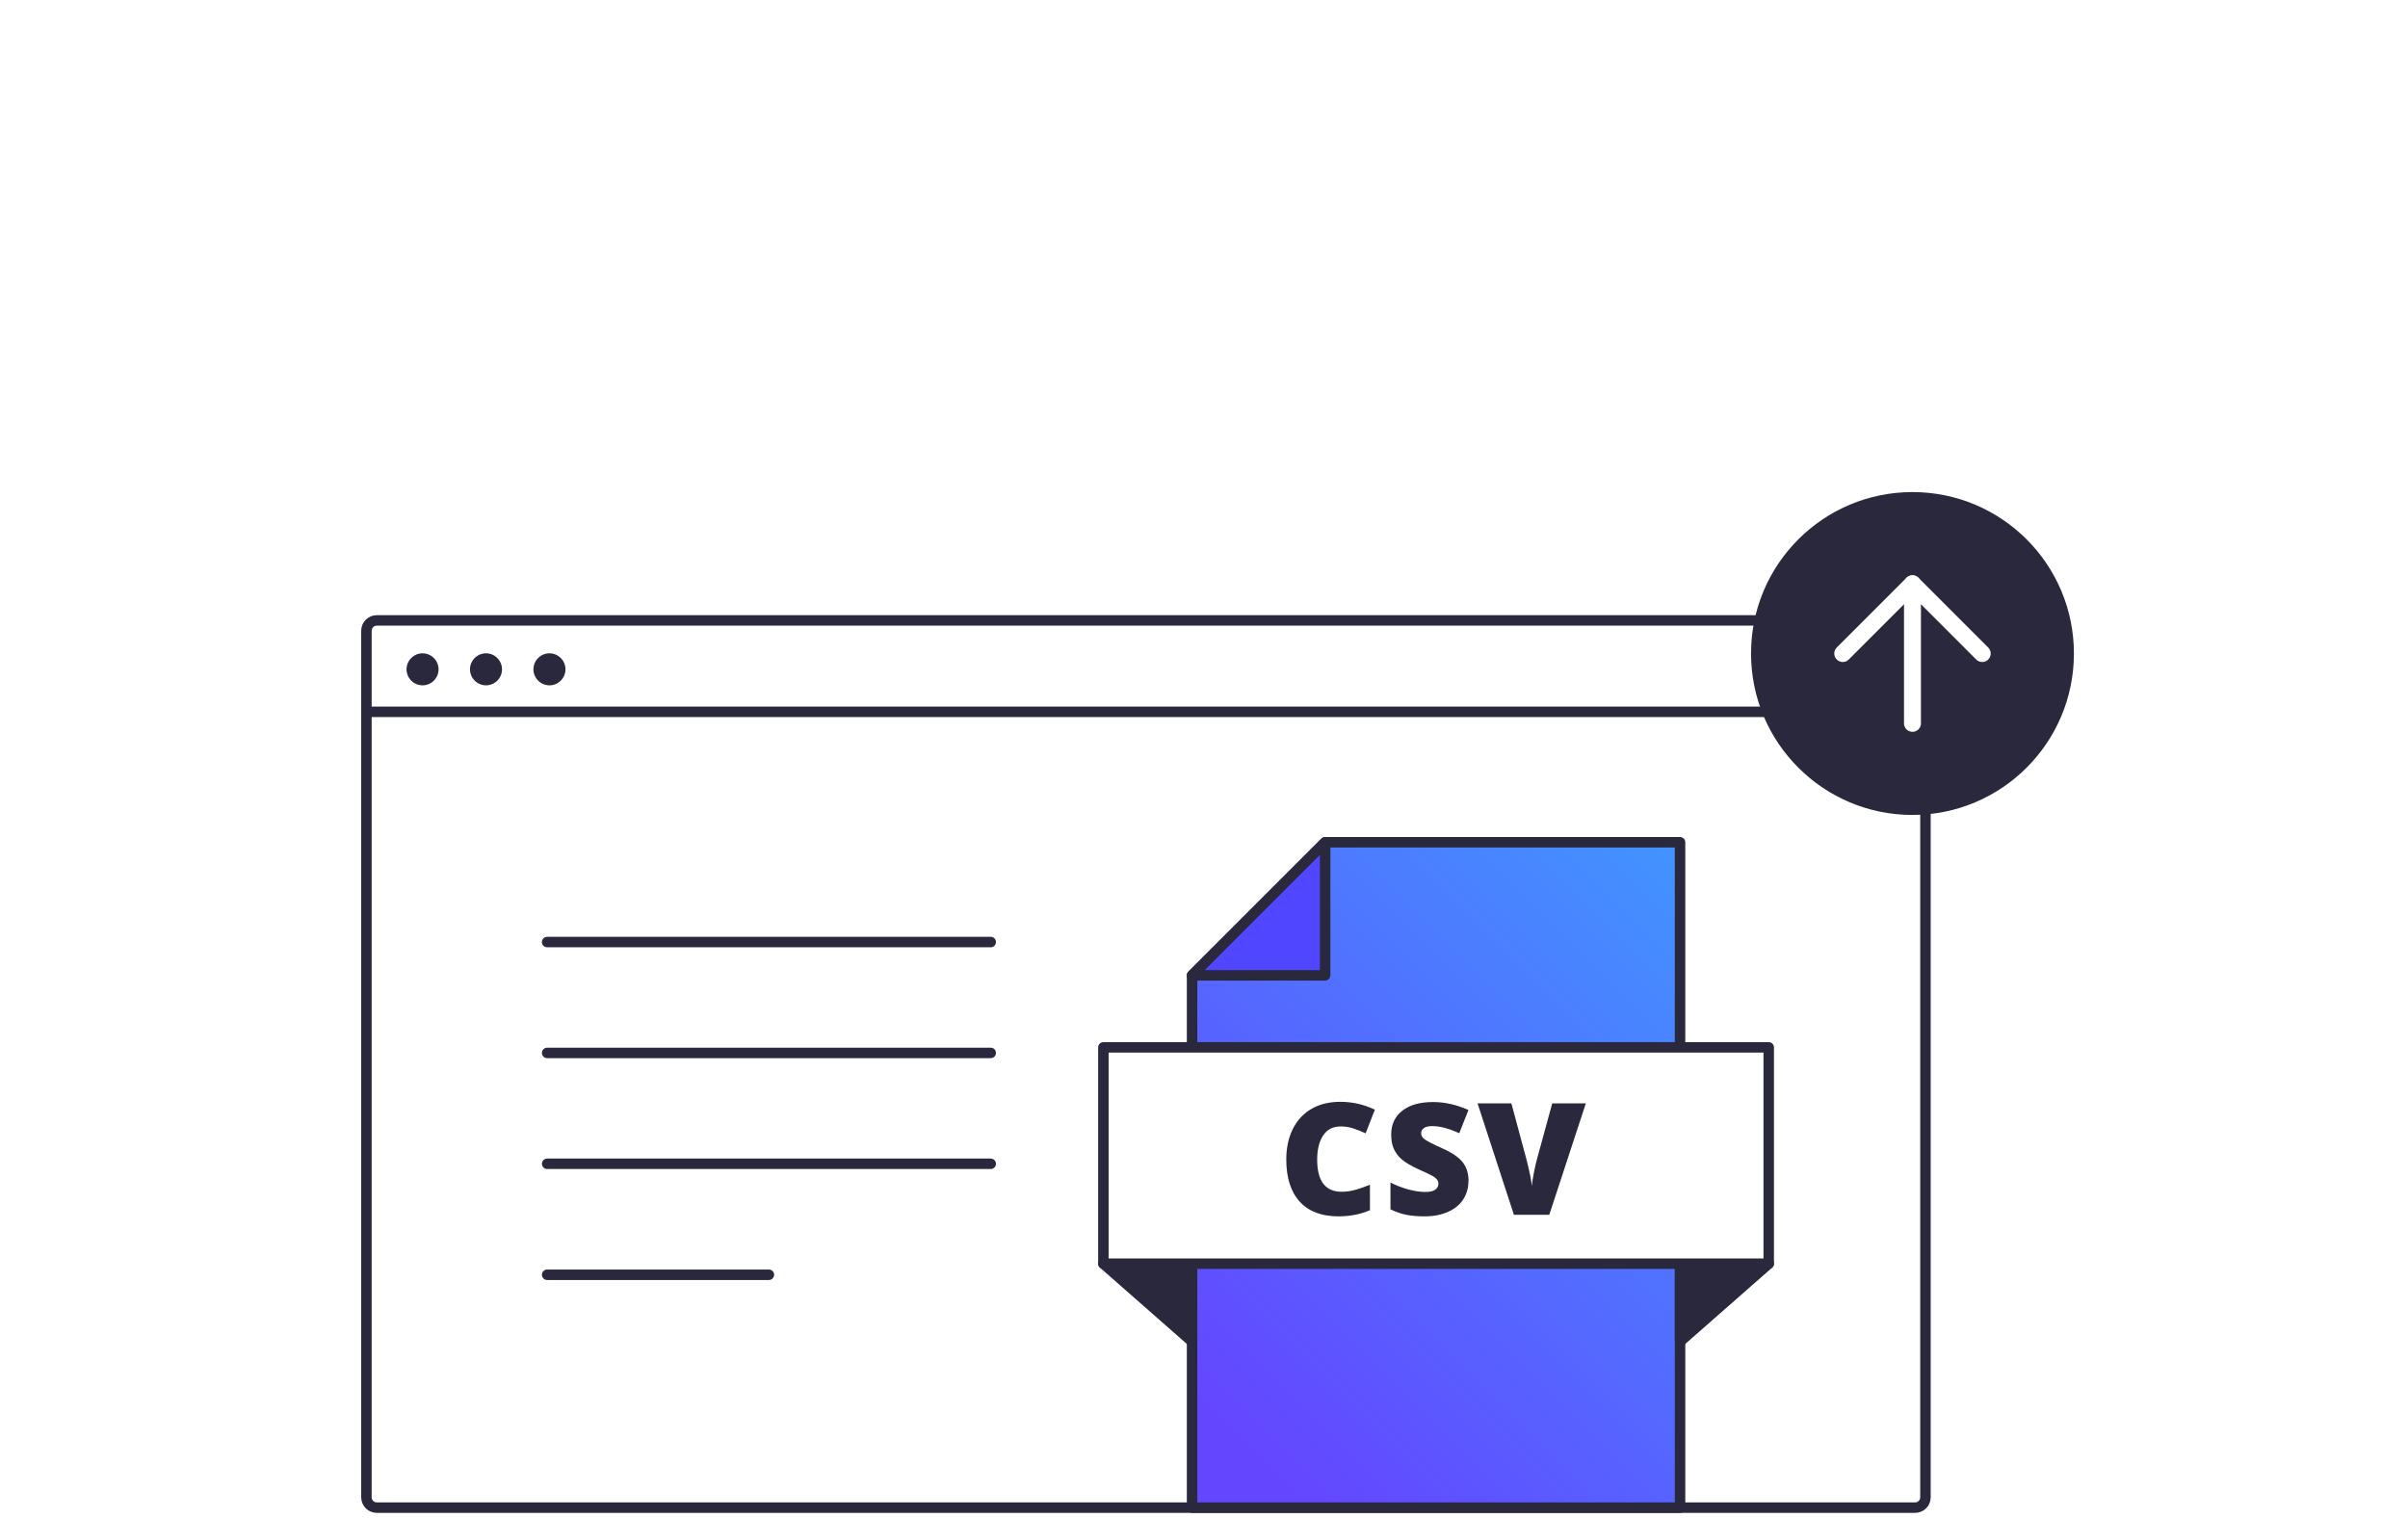 <?xml version="1.0" encoding="UTF-8"?><svg xmlns="http://www.w3.org/2000/svg" xmlns:xlink="http://www.w3.org/1999/xlink" viewBox="0 0 230 145"><defs><linearGradient id="linear-gradient" x1="-323.22" y1="86.06" x2="-378.3" y2="141.14" gradientTransform="translate(-210.41 229) rotate(-180)" gradientUnits="userSpaceOnUse"><stop offset=".1" stop-color="#6446ff"/><stop offset=".45" stop-color="#5665ff"/><stop offset="1" stop-color="#4294ff"/></linearGradient></defs><g id="white"><rect width="230" height="145" fill="#fff"/></g><g id="Art"><path d="M182.93,144H35.98c-.54,0-.98-.44-.98-.99V60.25c0-.55.44-.99.98-.99h146.95c.54,0,.98.44.98.99v82.76c0,.55-.44.99-.98.99Z" fill="none" stroke="#2a283c" stroke-linecap="round" stroke-linejoin="round"/><path d="M41.89,63.93c0,.85-.69,1.53-1.53,1.53s-1.53-.69-1.53-1.53.69-1.53,1.53-1.53,1.53.69,1.53,1.53" fill="#2a283c"/><path d="M47.95,63.93c0,.85-.69,1.53-1.53,1.53s-1.53-.69-1.53-1.53.69-1.53,1.53-1.53,1.53.69,1.53,1.53" fill="#2a283c"/><path d="M54.01,63.93c0,.85-.69,1.53-1.53,1.53s-1.53-.69-1.53-1.53.69-1.53,1.53-1.53,1.53.69,1.53,1.53" fill="#2a283c"/><line x1="35" y1="67.99" x2="183.91" y2="67.99" fill="none" stroke="#2a283c" stroke-miterlimit="10"/><line x1="52.26" y1="89.98" x2="94.63" y2="89.98" fill="none" stroke="#2a283c" stroke-linecap="round" stroke-linejoin="round"/><line x1="52.26" y1="100.57" x2="94.63" y2="100.57" fill="none" stroke="#2a283c" stroke-linecap="round" stroke-linejoin="round"/><line x1="52.26" y1="111.16" x2="94.63" y2="111.16" fill="none" stroke="#2a283c" stroke-linecap="round" stroke-linejoin="round"/><line x1="52.26" y1="121.76" x2="73.44" y2="121.76" fill="none" stroke="#2a283c" stroke-linecap="round" stroke-linejoin="round"/><circle cx="182.67" cy="62.42" r="15.42" fill="#2a283c"/><polyline points="176.01 62.42 182.67 55.76 189.33 62.42" fill="none" stroke="#fff" stroke-linecap="round" stroke-linejoin="round" stroke-width="1.62"/><line x1="182.67" y1="55.76" x2="182.67" y2="69.09" fill="none" stroke="#fff" stroke-linecap="round" stroke-linejoin="round" stroke-width="1.62"/><polygon points="160.47 80.45 160.47 144 113.86 144 113.86 93.16 126.57 80.45 160.47 80.45" fill="url(#linear-gradient)" stroke="#2a283c" stroke-linecap="round" stroke-linejoin="round"/><polygon points="113.86 93.16 126.57 93.16 126.57 80.45 113.86 93.16" fill="#5046ff" stroke="#2a283c" stroke-linecap="round" stroke-linejoin="round"/><polygon points="168.94 120.7 160.47 128.14 160.47 120.7 168.94 120.7" fill="#2a283c" stroke="#2a283c" stroke-linecap="round" stroke-linejoin="round"/><polygon points="105.39 120.7 113.86 128.14 113.86 120.7 105.39 120.7" fill="#2a283c" stroke="#2a283c" stroke-linecap="round" stroke-linejoin="round"/><rect x="105.39" y="100.04" width="63.55" height="20.66" fill="#fff" stroke="#2a283c" stroke-linecap="round" stroke-linejoin="round"/><path d="M127.99,107.6c-.68,0-1.22.28-1.6.84-.38.56-.58,1.33-.58,2.32,0,2.05.78,3.07,2.34,3.07.47,0,.93-.07,1.37-.2s.89-.29,1.33-.47v2.43c-.89.39-1.89.59-3.01.59-1.61,0-2.84-.47-3.69-1.4-.86-.93-1.29-2.28-1.29-4.04,0-1.1.21-2.07.62-2.9.42-.83,1.01-1.48,1.79-1.93.78-.45,1.7-.67,2.75-.67,1.15,0,2.25.25,3.3.75l-.88,2.26c-.39-.18-.79-.34-1.18-.47-.39-.13-.82-.19-1.27-.19Z" fill="#2a283c"/><path d="M140.26,112.8c0,.66-.17,1.25-.5,1.76s-.82.91-1.45,1.19c-.63.28-1.37.43-2.22.43-.71,0-1.3-.05-1.78-.15-.48-.1-.98-.27-1.5-.52v-2.56c.55.28,1.12.5,1.71.66.59.16,1.14.24,1.63.24.43,0,.74-.07.94-.22s.3-.34.3-.57c0-.15-.04-.27-.12-.38-.08-.11-.21-.22-.39-.33-.18-.11-.65-.34-1.42-.68-.69-.32-1.21-.62-1.56-.92-.35-.3-.6-.64-.77-1.02-.17-.38-.25-.84-.25-1.36,0-.98.36-1.74,1.07-2.29.71-.55,1.69-.82,2.94-.82,1.1,0,2.22.25,3.37.76l-.88,2.22c-.99-.46-1.85-.68-2.58-.68-.37,0-.65.07-.81.2-.17.13-.25.29-.25.49,0,.21.11.4.32.56s.8.47,1.76.9c.92.41,1.55.86,1.91,1.33.36.47.54,1.07.54,1.79Z" fill="#2a283c"/><path d="M148.25,105.39h3.22l-3.49,10.64h-3.38l-3.47-10.64h3.23l1.45,5.39c.3,1.2.47,2.03.5,2.5.03-.34.1-.76.2-1.27.1-.51.19-.91.27-1.2l1.48-5.42Z" fill="#2a283c"/></g></svg>